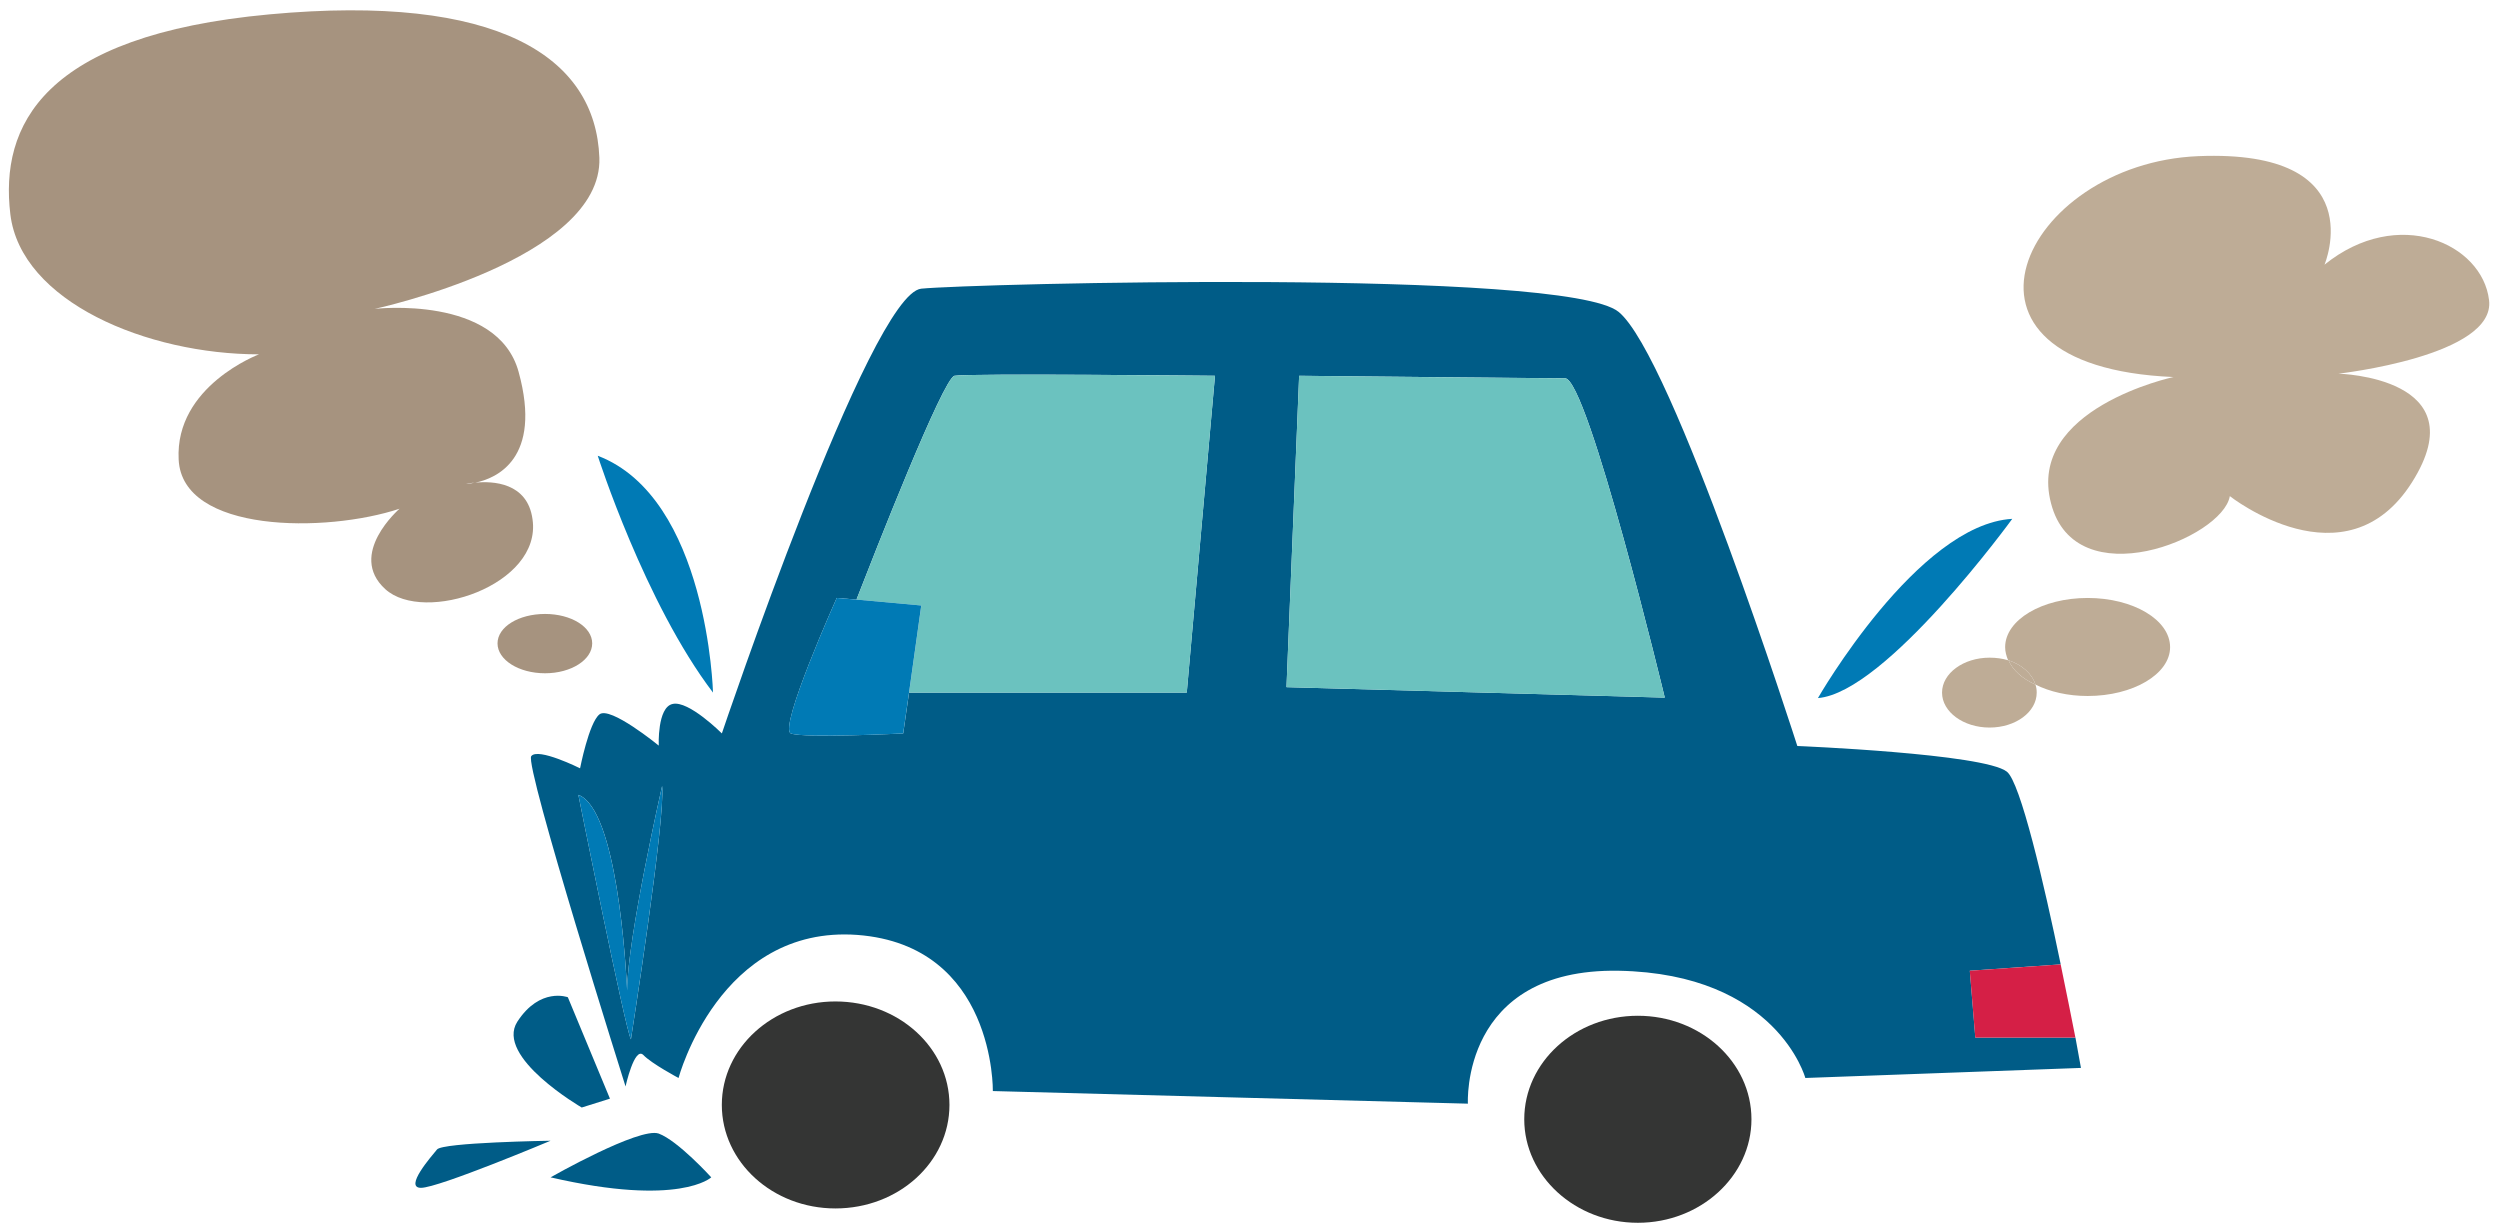 <?xml version="1.0" encoding="UTF-8"?>
<!DOCTYPE svg  PUBLIC '-//W3C//DTD SVG 1.1//EN'  'http://www.w3.org/Graphics/SVG/1.1/DTD/svg11.dtd'>
<svg version="1.1" viewBox="0 0 552 272" xmlns="http://www.w3.org/2000/svg">
<path d="m549.58 66.249c1.577 12.357-33.261 16.26-33.261 16.26s30.935 0.741 16.26 23.964c-14.675 23.23-40.231 3.074-40.231 3.074-1.578 9.282-34.097 22.482-39.482 1.578-5.489-20.904 27.031-27.875 27.031-27.875-54.905-2.326-33.26-47.193 5.488-48.771 38.646-1.585 27.866 23.963 27.866 23.963 16.261-13.104 34.847-4.643 36.329 7.807" fill="#BEAC96"/>
<path d="m460.95 132.03c10.037 0 18.207 4.824 18.207 10.865 0 5.946-8.17 10.78-18.207 10.78-4.369 0-8.367-0.938-11.521-2.515-0.741-2.413-2.973-4.37-5.946-5.378h-0.095c-0.377-0.937-0.653-1.861-0.653-2.887 0-6.041 8.184-10.865 18.215-10.865" fill="#BEAC96"/>
<path d="m139.31 229.48s7.712-48.96 6.883-55.931c0 0-7.719 33.907-7.719 45.15-0.277-5.573-2.224-40.04-10.772-43.194 0 0 10.408 52.019 11.608 53.975zm122.73-76.558 6.23-69.951s-54.725-0.561-57.516 0c-2.499 0.464-17.741 39.386-21.646 49.416l-4.36-0.362s-12.916 28.797-10.125 29.916c2.792 1.114 24.808 0 24.808 0l1.293-9.019h61.316zm22.016-1.199 83.529 2.31s-17-70.512-22.023-70.512c-5.102 0-58.714-0.55-58.714-0.55l-2.792 68.752zm175.42 84.074-60.86 2.221s-6.23-23.032-41.248-23.678c-34.933-0.561-33.259 29.349-33.259 29.349l-104.89-2.784s0.561-32.147-29.916-34.474c-30.469-2.223-39.482 31.587-39.482 31.587s-5.946-3.153-7.798-5.1c-1.955-1.861-3.905 6.971-3.905 6.971s-22.393-70.977-20.817-72.931c1.483-1.957 10.779 2.687 10.779 2.687s1.955-10.03 4.266-11.899c2.336-1.946 13.106 6.885 13.106 6.885s-0.362-8.462 3.06-9.195c3.533-0.844 10.875 6.505 10.875 6.505s32.707-97.092 44.039-98.203c11.236-1.112 142.14-4.464 153.94 5.11 11.899 9.565 39.483 95.869 39.483 95.869s41.256 1.68 46.269 5.671c2.975 2.326 8.17 24.531 11.885 42.548l-20.068 1.404 1.213 14.761h22.11c0.75 4.093 1.216 6.696 1.216 6.696" fill="#005C87"/>
<path d="m458.25 229.1h-22.11l-1.213-14.761 20.068-1.404c1.3 6.23 2.421 11.986 3.255 16.165" fill="#D51F46"/>
<path d="m449.43 151.16c0.189 0.568 0.276 1.118 0.276 1.767 0 4.272-4.644 7.718-10.409 7.718-5.756 0-10.495-3.446-10.495-7.718 0-4.267 4.739-7.714 10.495-7.714 1.49 0 2.791 0.19 4.092 0.569h0.095c0.931 2.224 3.068 4.076 5.946 5.378" fill="#BEAC96"/>
<path d="m449.43 151.16c-2.878-1.302-5.015-3.154-5.946-5.378 2.973 1.008 5.205 2.965 5.946 5.378" fill="#BEAC96"/>
<path d="m444.31 114.56s-27.867 38.363-42.912 39.577c0 0 22.017-38.371 42.912-39.577" fill="#007AB5"/>
<path d="m361.64 224.28c13.837 0 25.081 10.22 25.081 22.86 0 12.537-11.244 22.851-25.081 22.851-13.848 0-25.085-10.314-25.085-22.851 0-12.64 11.237-22.86 25.085-22.86" fill="#343534"/>
<path d="m367.58 154.04-83.529-2.31 2.792-68.752s53.612 0.55 58.714 0.55c5.023 0 22.023 70.512 22.023 70.512" fill="#6BC2BF"/>
<path d="m268.27 82.975-6.23 69.951h-61.316l2.697-19.234-14.313-1.301c3.905-10.03 19.147-48.952 21.646-49.416 2.791-0.561 57.516 0 57.516 0" fill="#6BC2BF"/>
<path d="m184.46 221.12c13.941 0 25.178 10.22 25.178 22.844 0 12.64-11.237 22.86-25.178 22.86-13.831 0-25.082-10.22-25.082-22.86 0-12.624 11.251-22.844 25.082-22.844" fill="#343534"/>
<path d="m189.1 132.39 14.313 1.301-2.697 19.234-1.293 9.019s-22.016 1.114-24.808 0c-2.791-1.119 10.125-29.916 10.125-29.916l4.36 0.362" fill="#007AB5"/>
<path d="m131.98 100.63c24.334 9.281 25.453 52.297 25.453 52.297-15.053-19.785-25.453-52.297-25.453-52.297" fill="#007AB5"/>
<path d="m145.44 250.29c4.275 1.585 11.607 9.667 11.607 9.667s-6.953 6.593-35.484 0c0 0 19.603-11.149 23.877-9.667" fill="#005C87"/>
<path d="m138.47 218.7c0-11.243 7.719-45.15 7.719-45.15 0.829 6.971-6.883 55.931-6.883 55.931-1.2-1.956-11.608-53.975-11.608-53.975 8.548 3.154 10.495 37.621 10.772 43.194" fill="#007AB5"/>
<path d="m125.38 220.19 9.298 22.395-6.231 1.954s-19.232-11.148-14.216-18.956c5.015-7.711 11.149-5.393 11.149-5.393" fill="#005C87"/>
<path d="m104.76 106.57c-1.12 0.087-1.86 0.278-1.86 0.278s0.74 0 1.86-0.278zm0.19 0c3.8-0.37 11.52-0.093 12.631 8.083 2.13 14.588-23.971 23.222-32.517 15.424-8.455-7.712 3.153-17.749 3.153-17.749-16.252 5.394-48.029 5.394-48.77-10.876-0.836-16.251 17.741-23.213 17.741-23.213-24.704 0-52.588-11.614-54.906-30.942-2.318-19.422 6.965-39.49 57.233-44.127 50.346-4.645 71.993 9.289 72.827 31.676 0.758 22.481-49.606 33.355-49.606 33.355s27.125-3.153 31.779 13.932c5.29 19.234-5.017 23.515-9.565 24.437" fill="#A6937F"/>
<path d="m120.35 135.56c5.771 0 10.408 2.871 10.408 6.498 0 3.62-4.637 6.6-10.408 6.6-5.843 0-10.497-2.98-10.497-6.6 0-3.627 4.654-6.498 10.497-6.498" fill="#A6937F"/>
<path d="m96.483 253.82c1.113-1.584 25.083-1.947 25.083-1.947s-24.712 10.4-28.608 10.4c-3.816 0 2.311-6.969 3.525-8.453" fill="#005C87"/>
</svg>

